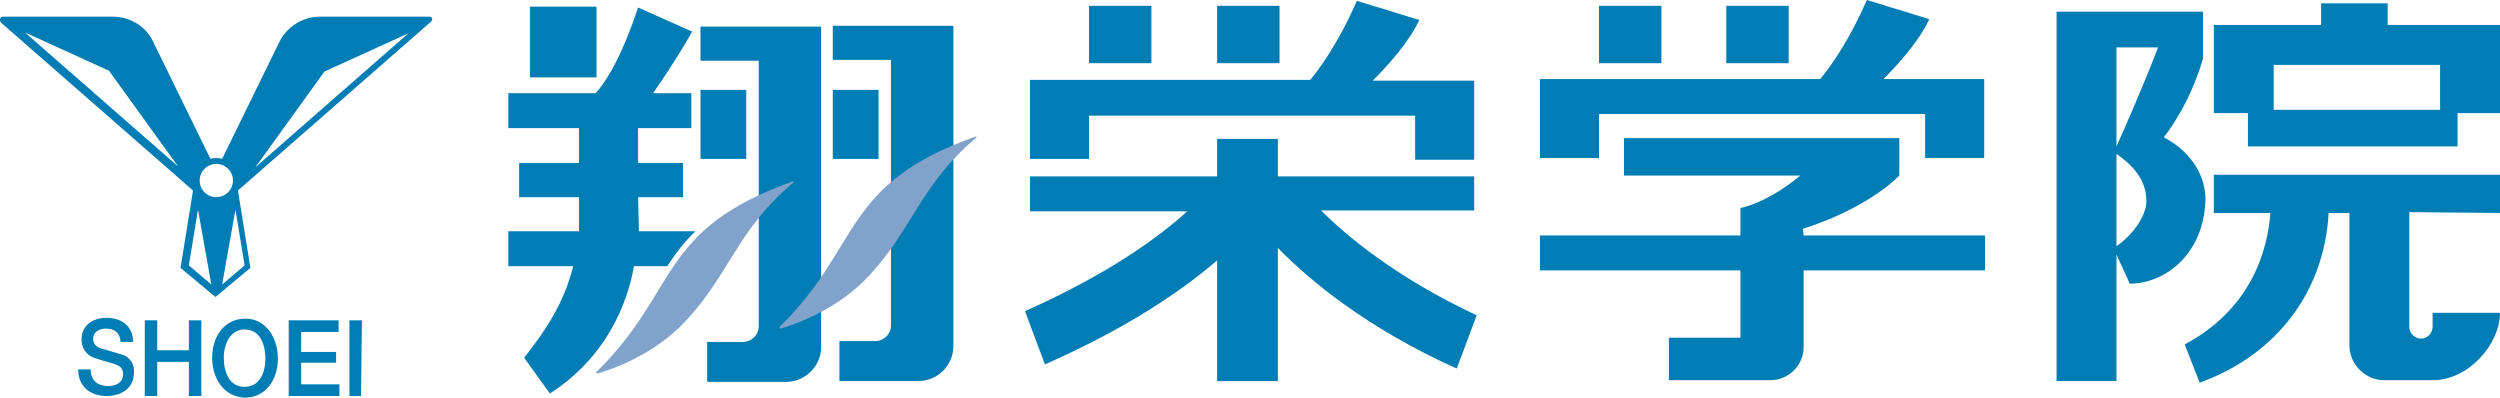 <?xml version="1.0" encoding="UTF-8"?> <svg xmlns="http://www.w3.org/2000/svg" xmlns:xlink="http://www.w3.org/1999/xlink" version="1.1" id="レイヤー_1" x="0px" y="0px" viewBox="0 0 300.5 47.8" style="enable-background:new 0 0 300.5 47.8;" xml:space="preserve"> <style type="text/css"> .st0{fill:#007DB4;} .st1{fill:#81A2CA;} </style> <g> <path class="st0" d="M42,47.6h1.4l0.1-9.1H42V47.6z M29.5,38.3c-2.5,0-4,2.1-4,4.7s1.5,4.7,3.9,4.8c2.5,0,4-2.1,4-4.7 C33.4,40.5,31.9,38.3,29.5,38.3z M29.4,46.5c-1.8,0-2.5-1.7-2.5-3.5c0-1.7,0.8-3.4,2.5-3.4c1.8,0,2.5,1.7,2.5,3.5 C31.9,44.8,31.2,46.5,29.4,46.5z M36.2,43.6h4.2v-1.3h-4.2v-2.4h4.5v-1.4h-6v9.1h6.1v-1.4h-4.6V43.6z M22.7,42.1h-3.8v-3.6h-1.5 v9.1h1.5v-4.1h3.8v4.1h1.5v-9.1h-1.5V42.1z M14.6,42.6c-0.4-0.1-2.3-0.7-2.4-0.7c-0.6-0.2-1-0.5-1-1.2c0-0.9,0.9-1.2,1.5-1.2 c1,0,1.7,0.4,1.8,1.6H16c0-1.9-1.4-2.9-3.2-2.9c-1.5,0-3,0.8-3,2.6c0,0.9,0.4,1.9,1.8,2.3c1.1,0.4,1.9,0.5,2.5,0.8 c0.3,0.1,0.7,0.4,0.7,1.1s-0.5,1.4-1.8,1.4c-1.2,0-2.1-0.6-2.1-2H9.4c0,2.2,1.6,3.2,3.4,3.2c1.6,0,3.3-0.8,3.3-2.8 C16.2,43.9,15.7,42.9,14.6,42.6z M100.1,3.1v4.1h7v31.9c0,1.1-0.9,1.9-1.9,1.9h-4.3v4.8h9.5c2.3,0,4.2-1.9,4.2-4.2V7.2V3.1h-7.5 L100.1,3.1L100.1,3.1z M71.7,0.8h-8v8.5h8V0.8z M84.2,3.2v4.1h7v31.9c0,1.1-0.9,1.9-1.9,1.9H85v4.8h9.5c2.3,0,4.2-1.9,4.2-4.2V7.3 V3.2h-7.5L84.2,3.2L84.2,3.2z M105.6,10.8h-5.5v8.3h5.5V10.8z M89.7,10.8h-5.5v8.3h5.5V10.8z M76.7,23.7h5.4v-4.1h-5.4v-4.2h6.4 v-4.2h-4.6c2.8-4,4.7-7.4,4.7-7.4l-6.5-2.9c-2.1,6.3-4,9.1-5.1,10.3H61.1v4.2h8.5v4.2h-7.2v4.1h7.2v4.1h-8.5V32h7.8 c-1.2,4.8-3.7,8.2-5.9,11l3.1,4.3C72.8,43,75.4,36.6,76.2,32h4c1-1.5,2-2.9,3.4-4.2h-6.8L76.7,23.7L76.7,23.7z M138.4,0.7h-7.5v6.9 h7.5V0.7z M153.8,0.7h-7.5v6.9h7.5V0.7z M131,13.9h39.1v5.3h7.1v-5.3V9.7h-7.1H165c1.9-1.9,4.4-4.7,5.6-7.3l-7.5-2.3 c-2,4.6-4.2,7.8-5.6,9.5h-26.6h-7.1v4.2v5.3h7.1v-5.2H131z M177.2,25.4v-4.2h-23.6v-4.5h-7.3v4.5h-22.5v4.2h18.9 c-3.5,3.2-9.6,7.6-19.5,12l2.4,6.4c10-4.4,16.5-8.9,20.7-12.5v14.5h7.3v-16c3.7,3.8,10.6,9.6,21.5,14.5l2.4-6.4 c-9.4-4.4-15.4-9.3-18.7-12.6h18.4V25.4z M215,0.7h-7.5v6.9h7.5V0.7z M226.3,9.6c1.9-1.9,4.4-4.7,5.6-7.3L224.4,0 c-2,4.6-4.2,7.8-5.6,9.5h-26.6h-7.1v4.2V19h7.1v-5.3h39.2V19h7.1v-5.3V9.5h-7.1h-5.1V9.6z M199.7,0.7h-7.5v6.9h7.5V0.7z M216.7,27.5c3.3-1,8.5-3.3,11.6-6.4v-4.5h-33.1v4.5h21.2c-4.1,3.4-7.2,3.9-7.2,3.9v3.3h-24.1v4.2h24.1v8.1h-8.6v5.1h8.6h2.3h1.3 c2.2,0,4-1.8,4-4v-9.2h21.8v-4.2h-21.8L216.7,27.5L216.7,27.5z M270.2,17.6h25.2v-4h5.1V7.8V3h-7.2H287V0.4h-8V3h-5.7h-7.2v4.8v5.8 h4.1V17.6z M273.3,7.8h20v5.4h-20V7.8z M260.1,16.5c3.5-4.6,4.7-9.5,4.7-9.5V5.8l0,0V1.4h-10.4h-7.2v4.4v40h7.2V30.6l1.6,3.5 c4.1,0,8.9-3.4,9.1-10.1C265.1,21.5,263.8,18.5,260.1,16.5z M254.4,29.6V18.5l0,0c1.7,1.2,3.6,2.9,3.6,5.7 C258,25.6,256.8,27.9,254.4,29.6z M254.4,17.6V5.7h5C257.6,10.4,255.3,15.6,254.4,17.6z M300.5,25.6V21h-34.4v4.6h6.8 c-0.3,4.3-2.2,11.5-10.3,15.8l1.8,4.6c9.4-3.4,15-11.1,15.5-20.4h2.5v15.9c0,2.3,1.9,4.2,4.2,4.2h3.1h2.7c4.4,0,8.1-4.4,8.1-8.1 h-8.1v1.7c0,0.7-0.6,1.4-1.4,1.4c-0.7,0-1.4-0.6-1.4-1.4V25.5L300.5,25.6L300.5,25.6z M51.6,2H38.5c-2.1,0-4,1.2-4.9,3l-6.9,14.1 C26.5,19,26.2,19,26,19c-0.3,0-0.5,0-0.7,0.1L18.4,5c-0.9-1.9-2.8-3-4.9-3H0.4C0,2-0.1,2.4,0.1,2.7l23.1,20.2l-1.5,9.3l4.2,3.5 l4.2-3.5l-1.5-9.3L51.7,2.7C52.1,2.4,52,2,51.6,2z M3,3.9l10.1,4.6L21.4,20L3,3.9z M22.7,31.9l1.1-6.7l1.6,9L22.7,31.9z M24,21.7 c0-1.1,0.9-2,2-2s2,0.9,2,2s-0.9,2-2,2S24,22.8,24,21.7z M29.4,31.9l-2.7,2.3l1.6-9L29.4,31.9z M30.7,20.1L39,8.6L49.1,4L30.7,20.1 z"></path> <g> <path class="st1" d="M95.3,21.8C79,27.6,81.7,34.9,71.7,44.7c-0.1,0.1,0,0.2,0.1,0.2c1.4-0.4,6.7-2.1,10.6-6.3 c5.2-5.5,6.3-11.1,12.9-16.6C95.5,21.9,95.4,21.8,95.3,21.8z"></path> <path class="st1" d="M117.3,16.4c-16.3,5.8-13.6,13.1-23.6,22.9c-0.1,0.1,0,0.2,0.1,0.2c1.4-0.4,6.7-2.1,10.6-6.3 c5.2-5.5,6.3-11.1,12.9-16.6C117.4,16.4,117.4,16.3,117.3,16.4z"></path> </g> </g> </svg> 
